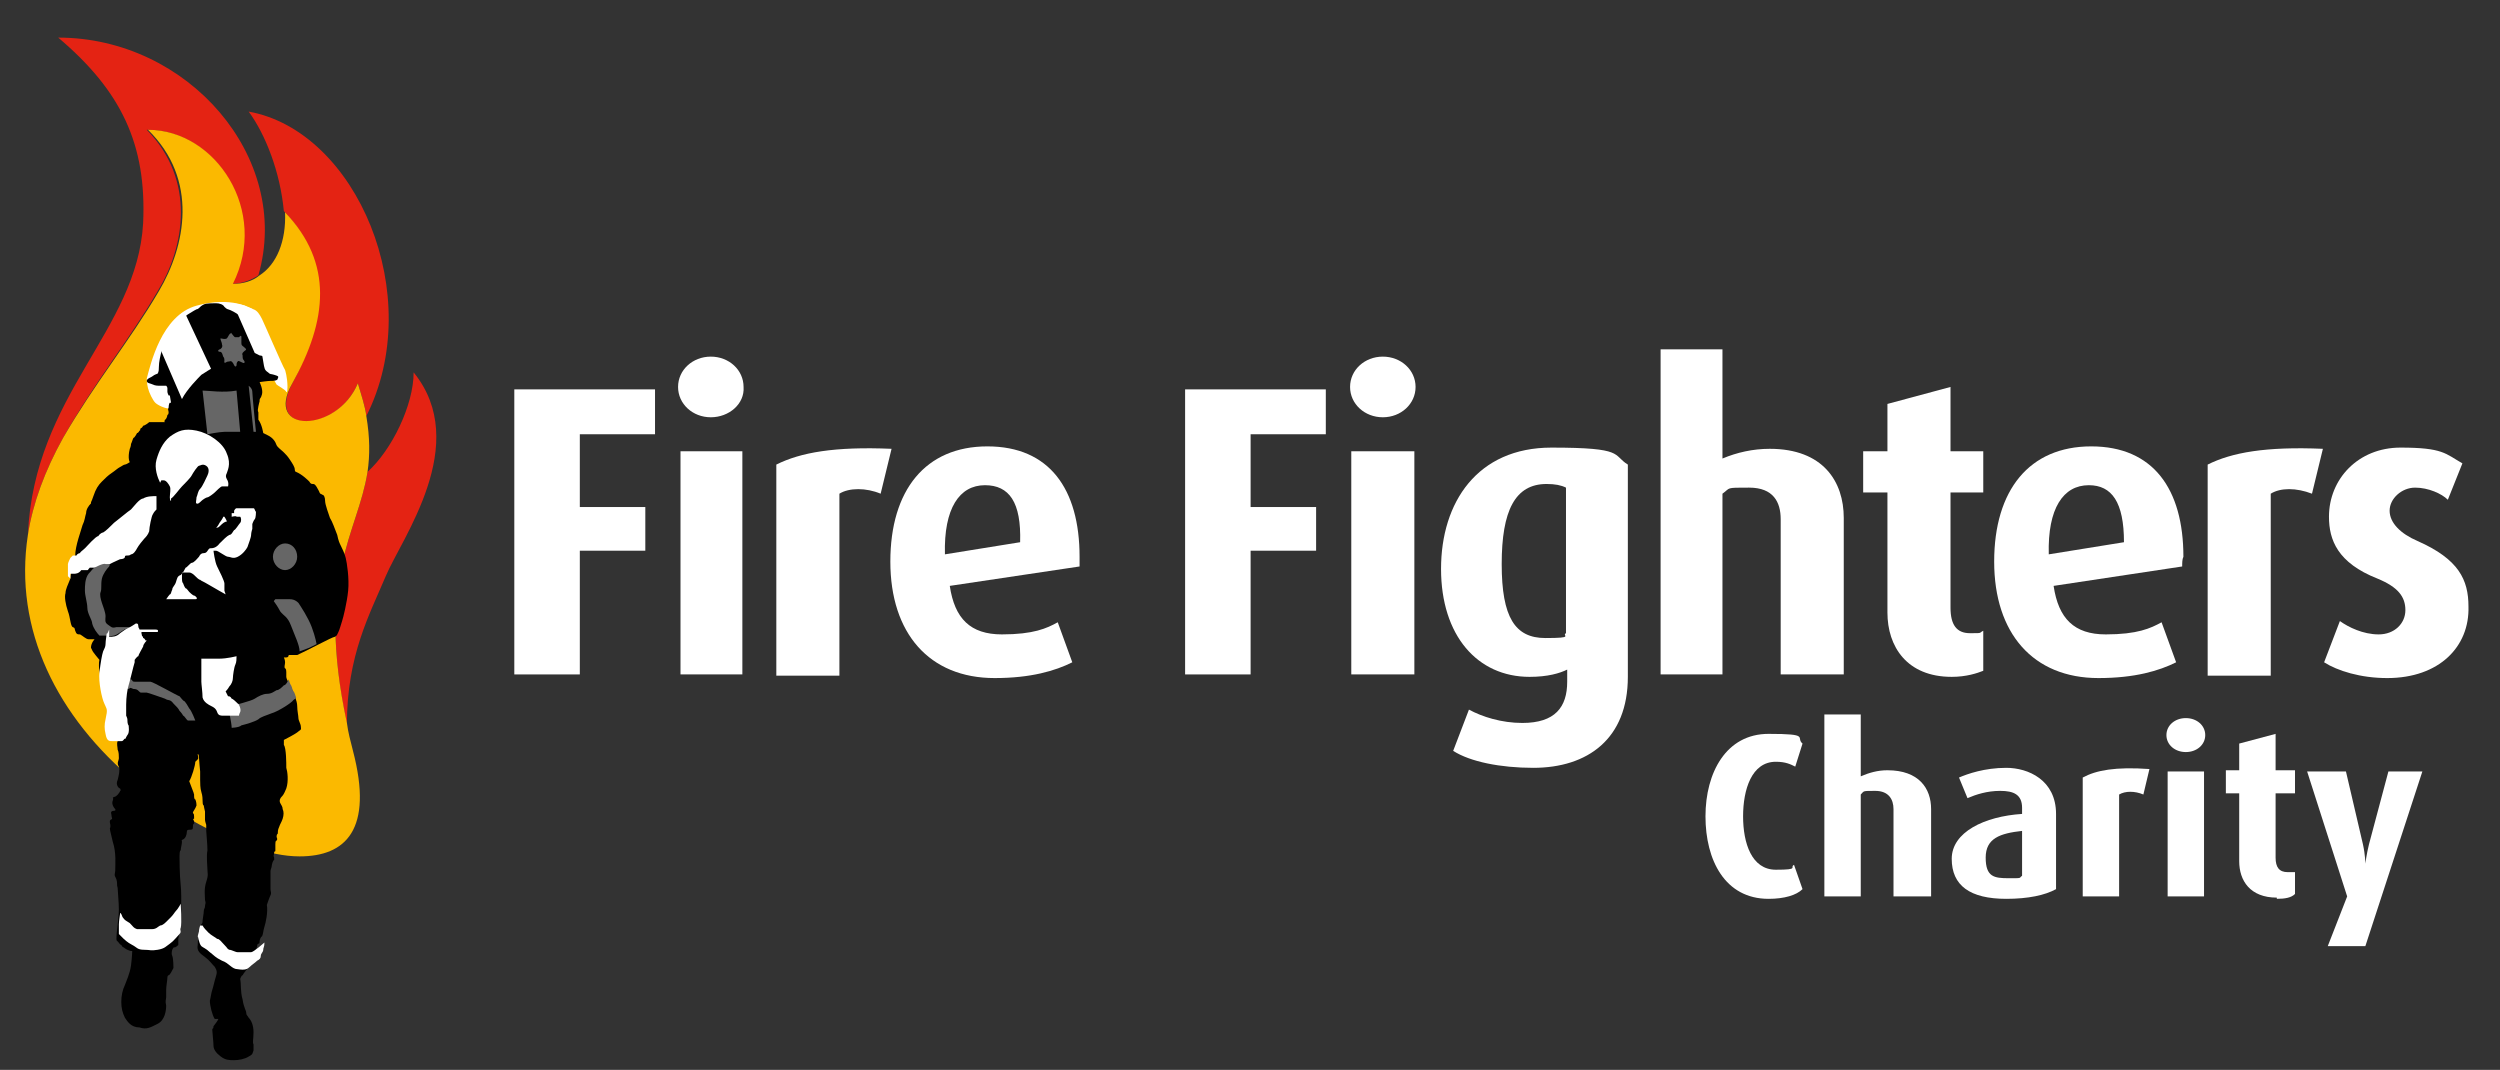 <?xml version="1.0" encoding="UTF-8"?>
<svg xmlns="http://www.w3.org/2000/svg" version="1.1" viewBox="0 0 206.1 88.2">
  <rect x="0" y="0" width="206.1" height="88.2" fill="#333333" stroke="none"/>
  <defs>
    <style>
      .cls-1 {
        fill: #fff;
      }

      .cls-2 {
        fill: #fbb900;
      }

      .cls-3 {
        fill: #e42313;
      }

      .cls-4 {
        fill: #666;
      }
    </style>
  </defs>
  <!-- Generator: Adobe Illustrator 28.6.0, SVG Export Plug-In . SVG Version: 1.2.0 Build 709)  -->
  <g>
    <g id="Layer_1">
      <g>
        <path class="cls-3" d="M24.1,31.6c-2.3,4.3,3.7,4.1,5.4,0,.3,1,.6,1.9.7,2.7,5-9.9-.8-23.5-9.7-25.1,1.4,1.9,2.6,5,2.9,8.2,4,4.3,3.5,8.9.7,14.2"/>
        <path class="cls-3" d="M34.1,30.7c0,2.7-1.8,6.4-3.8,8.2-.8,5.1-4.3,8.6-1.7,20.8,0-5.7,1.9-9.1,3.2-12.2,1.3-3.1,7.1-10.9,2.3-16.8"/>
        <path class="cls-3" d="M13,24c2.2-3.6,3.2-9.1-.9-13.3,5.7,0,10,6.7,7,12.7.8,0,1.6-.3,2.2-.7C24.1,13,15.5,3.1,4.8,3.1c5.2,4.4,7.3,8.8,7,15.3-.5,8.9-9,14.1-9.5,25.7.4-2.6,1.4-5.3,2.9-8,2.6-4.6,5.4-8,7.8-12.1"/>
        <path class="cls-2" d="M30.3,38.9c.2-1.4.2-2.8-.1-4.6-.1-.8-.4-1.7-.7-2.7-1.7,4.1-7.8,4.2-5.4,0,2.9-5.2,3.4-9.9-.6-14.1h0c.1,2.4-.7,4.3-2.1,5.2-.6.5-1.4.7-2.2.7,3-6-1.4-12.7-7-12.7,4.2,4.1,3.1,9.6.9,13.3-2.4,4.1-5.3,7.6-7.9,12.1-1.5,2.7-2.5,5.4-2.9,8-1.2,7.8,2.4,15,8.9,20.4.6.5,1.3,1.1,2,1.5.6.4,1.3.8,1.9,1.2,1.8,1.1,3.7,2,5.5,2.6,1.5.5,2.8.8,4.1.8,3.8,0,6.1-2.2,4.4-8.7-.2-.8-.4-1.5-.5-2.3-2.6-12.1.9-15.6,1.7-20.7"/>
        <path class="cls-1" d="M23.5,30.5c-.2-.3-1.7-3.8-1.9-4.2-.2-.4-.4-.7-.7-.8-.3-.1-1.8-1.1-4.7-.3-2.9.8-3.8,4.9-4.1,6,0,0,0,.4.1.8.1.4.4,1,.6,1.2.2.2.8.5,1.3.5l.7-1.8,3.5-.7,4.1-.2s.3.5.4.7c.1.1.7.4.8.6,0,0,.1.2.1-.4,0-.8-.2-1.4-.2-1.4"/>
        <path d="M7.5,53.4c0-.4.3-.7.3-.7-.3,0-.2,0-.5,0-.2,0-.5-.3-.7-.4-.2,0-.3,0-.4-.3s0-.2-.2-.3-.2-.8-.4-1.3c-.2-.6-.3-1.2-.2-1.5,0-.3.2-.7.4-1.2,0-.5.3-1.1.4-1.9,0-.8.5-2.1.6-2.5.2-.4.2-.7.3-1,0-.3.2-.6.4-.8,0-.2,0,0,.2-.6s.4-.9.7-1.2.5-.5.8-.7.5-.4.7-.5.3-.2.4-.2c.1,0,.4-.2.4-.2,0,0-.2-.3,0-1.1,0,0,.1-.2.1-.4.1-.2.1-.3.2-.5.1,0,.3-.4.3-.4q.1,0,.2-.2c.1,0,0,0,.1-.2q.1,0,.2-.2c.1,0,.4-.2.5-.3.2,0,.4,0,.6,0,.2,0,.3,0,.4,0q.1,0,.2,0t.1,0c0,0-.1,0,0-.2.1,0,.2-.3.2-.4.1,0,.1-.2.1-.2h0c0-.2-.1-.2,0-.4,0,0,0-.3.1-.4h.1c0,0-.1-.6-.1-.6,0,0,0,0-.1,0,0,0-.1-.2-.1-.3v-.3c0-.1-.1-.2-.1-.2,0,0,.1,0,0,0h-.5c-.2,0-.4,0-.6-.1-.2-.1-.5-.1-.5-.3s.4-.3.5-.4.4-.2.4-.2c0-.1.1,0,.1-.6s.4-2.3,1.1-3.2c.8-.9,2-1.5,2-1.5,0,0,.1,0,.2-.1s.2-.2.4-.3c.2-.1.7-.1,1-.1s.6.1.7.3c.2.2.3.2.3.2.4.1,1.8.9,2.2,1.9.5,1,.6,1.8.7,2.4s.1.7.4.9c.2.2.2.1.5.2s.4.1.3.3c0,.2-.4.2-.6.2s-.9.1-.9.1c0,0,.3.6.2,1-.1.4-.2.3-.2.5s0,0-.1.5,0,.4,0,.5v.6c.3.4.4,1.1.4,1.1l.4.2c.4.2.6.5.7.8.1.2.4.4.6.6s.3.3.5.6.4.6.4.8.1.2.1.2c.5.2,1,.7,1.1.8.1.2.2.2.3.2s.2,0,.5.6c.1.3.2.2.3.3.1,0,.2.2.2.5s.3,1.1.4,1.4c.2.3.4.9.6,1.4.1.5.2.7.3.9.1.2.3.6.4,1s.3,1.7.2,2.7c-.1,1-.4,2.2-.5,2.5s-.2.7-.3.9c-.1.2-.1.3-.3.4-.2,0-2.4,1.2-3.1,1.5-.5,0-.7,0-.7,0,0,0,0,.2-.2.2h-.2s.1.2.1.4-.1.4,0,.5c0,0,.1,0,.1.3v.4c0,.2.4.9.5,1.1.1.2.4.9.4,1.3s.1.8.1,1,.2.5.2.7.1.2-.2.4c-.2.2-1.2.7-1.2.7v.4c.2.3.2,1.5.2,1.9.1.3.2,1.1,0,1.7-.2.5-.3.6-.4.7s-.2.3-.1.5.2.3.2.5c.1.2.1.5,0,.8s-.2.4-.3.7c-.1.2-.1.4-.1.5s-.1,0-.1.3q.1.2,0,.3c-.1,0-.1.2-.1.3v.5c0,.2-.1,0-.1.2s-.1.2,0,.4v.2c-.1,0-.2.4-.2.5s-.1.3-.1.4v1.5c0,.2.1.3,0,.5s-.3.8-.3.8c.1.6-.1,1.5-.2,1.8s-.1.6-.2.8c-.1,0-.2.3-.2.4s0,.2-.1.2c-.1,0-.1.2-.1.2,0,0-.1.3-.1.5s-.1.3-.2.5-.2.4-.4.7c-.2.3-.4.5-.5.7-.1,0-.2.3-.2.3.1.5,0,1,.2,1.7.1.7.3.9.3,1.1s.1.2.2.4c.2.2.4.6.4,1.2s-.1.8,0,1v.5c-.1.2,0,.3-.4.5-.3.2-.8.3-1.2.3s-.7,0-1.1-.3-.6-.6-.6-.9-.1-1.1-.1-1.3.1,0,.1-.3c.4-.5.4-.6.4-.6q-.1,0-.2,0h-.1c-.2-.3-.4-1.1-.4-1.5.1-.4.1-.6.2-.9s.2-.8.3-1.1c.1-.3.1-.5-.1-.8-.3-.3-.4-.5-.8-.8s-.7-.5-.6-1c0-.5.1-1,.2-1.2,0-.2,0-.4.1-.5s.1-.2.1-.3.1-.6.1-.8.1-.2.1-.4.1-.2,0-.5c0-.3-.1-.9.1-1.5s.1-.7.1-1-.1-1.1,0-1.6c0-.5-.1-1.5-.1-1.6v-.5c0,0-.1-.3-.1-.4v-.7c0,0-.1-.4-.1-.5-.1,0-.1-.3-.1-.4s0-.4-.1-.7c-.1-.3-.1-.8-.1-1v-.7c0,0-.1-1-.1-1.2s-.1-.3-.1-.2.1.3,0,.4c0,0-.2.2-.2.2,0,.3-.3,1.3-.5,1.6.1.3.4,1,.4,1.1,0,.2,0,.4.1.4,0,0,.1.2.1.5-.1.3-.3.5-.3.6s.1,0,.1.3v.2c-.1,0-.1,0,0,.2,0,0,0,.2,0,.2-.1,0-.1.2-.1.3s0,.2-.2.2-.3,0-.3.2-.1.5-.3.6-.1,0-.1.2-.1.5-.1.7c-.1,0-.1.4-.1.5,0,.2,0,1.5.1,2.4s0,3.5,0,3.5c0,0-.1.3-.1.4s-.1.4-.1.5v.5q-.2.2-.3.2c-.1,0-.1,0-.2.2,0,0-.1.3,0,.5s.1,1,.1,1c-.1.2-.3.6-.4.6,0,0-.1,0-.1.2s-.1.7-.1,1v.6c0,.2-.1.3,0,.7,0,.4-.1,1.2-.7,1.5-.6.3-.9.5-1.5.3-.7,0-1-.5-1.2-.8-.2-.4-.3-.8-.3-1.3s.1-1,.3-1.4c.1-.3.4-.9.5-1.6.1-.8.1-1.2.1-1.2-.3,0-.6-.2-.7-.3q-.1,0-.2-.2c-.1,0-.2-.2-.3-.3-.1,0-.1-.2-.1-.2,0-.6.2-1.8.2-2.4s-.1-1.6-.1-1.8c-.1-.3,0-.4-.1-.7-.1-.3-.2-.2-.1-.7,0-.5.1-1.5-.2-2.4-.2-.9-.3-1.1-.2-1.2v-.2c0,0-.1-.3,0-.4s.2,0,.1-.3c0-.2-.1-.3,0-.4s.4,0,.3-.2c-.2-.2-.3-.5-.2-.7.1-.3-.1-.2.1-.3.2,0,.5-.4.5-.5q.1,0,0-.2c-.1,0-.4-.3-.2-.7.1-.4.2-.8.1-1.1-.2-.3,0-.5,0-.7s0-.5-.1-.7c0-.2-.1-.5,0-.7.1-.3-.1-1-.1-1-.2,0-.4-.2-.4-.5s-.1-.2-.1-.4c-.1-.2,0-.2-.1-.5s0-.2,0-.4.1-.7.1-.8c.1,0,.1-.2.1-.2h.1c0,0-.3-.4-.3-.7-.4-.3-.7-.6-.8-1.3-.1-.6,0-.9,0-.9,0,0-.6-.7-.6-.8"/>
        <path class="cls-1" d="M22.9,30q-.5-.3-.9-.5c-.4-.2-.6-.2-.6-.2l-.4-.2-1.8-4.1s.7.1,1,.2c.3.2.5.2.5.2"/>
        <path class="cls-1" d="M15,32.9c.4-.8,1.4-1.8,1.6-2,.3-.2.8-.5.8-.5l-2.2-4.7c-.8.5-2,2.2-2.1,2.8"/>
        <path class="cls-4" d="M17.1,35.8l-.4-3.6c.5,0,1.7.2,2.8,0l.3,3.4h-1.3c-.4,0-1.4.2-1.4.2"/>
        <path class="cls-4" d="M20.9,35.6l-.4-3.8s.3.2.3.5.3,3.3.3,3.3h-.2"/>
        <path class="cls-1" d="M13.2,39.8c-.2-.4-.5-1.2-.3-1.9s.5-1.4,1.1-1.9c.7-.5,1.2-.7,2.2-.5,1,.2,2.2,1,2.5,1.9.4.9,0,1.5,0,1.6-.1.2-.1.3,0,.5.2.3.1.6.1.6-.3,0-.4,0-.5,0s-.5.4-.6.5-.5.4-.6.4c-.1,0-.4.2-.5.3s-.3.3-.4.2c-.1,0,0-.3,0-.5.1-.2.1-.5.3-.7.2-.2.5-.9.6-1.1.1-.2.2-.6-.1-.8-.3-.2-.5,0-.6,0-.1,0-.5.6-.6.8s-.6.7-.8.9-.7.9-.9,1c0,.1,0,.2,0,.2,0,0-.1,0-.1-.3s.1-.7,0-.9-.3-.5-.5-.5c0,0-.2,0-.2,0"/>
        <path class="cls-1" d="M19.1,42.7v-.4q.1,0,.2,0h0v-.2c0,0,.1-.2.2-.2h.1c.1,0,.2,0,.2,0h.1c0,0,0,0,.1,0q.1,0,.2,0c.1,0,.1,0,.1,0,0,0,.1,0,.1,0,.1,0,.2,0,.3,0s.1,0,.1,0c0,0,.1,0,.1,0,.1,0,.1.2.2.3,0,0,0,.5-.1.6s-.2.4-.2.4v.4c0,0-.1.3-.1.5s-.2.7-.3,1c-.1.2-.4.6-.8.8s-.6,0-.8,0c-.2,0-.8-.5-1-.5s-.2,0-.2,0,.1.9.3,1.3.6,1.2.6,1.4v.6c0,0,.1.3.1.3h0s-.9-.5-1.4-.8-.6-.3-.7-.4c-.1,0-.3-.2-.4-.3s-.3-.3-.5-.3c-.2,0-.5,0-.6,0,0,.2,0,.4,0,.5s0,.3.1.4c0,0,.1.3.2.4.1,0,.2.2.3.3,0,0,.3.3.4.3.1,0,.4.3.1.3s-.4,0-.6,0h-.9c-.2,0-.5,0-.6,0-.1,0-.3,0-.3,0q.2-.3.3-.4c.1,0,.1-.2.2-.4,0-.2.2-.3.3-.6s.1-.5.4-.6c.2-.2.3-.4.4-.6.1,0,.4-.4.5-.4.2,0,.5-.4.6-.5.1-.2.2-.3.4-.3.3,0,.3-.3.5-.4.2,0,.5,0,.8-.4.3-.3.6-.6.8-.7.2,0,.3-.3.4-.4.1,0,.4-.5.5-.6s.1-.4,0-.5q-.2,0-.3,0c0-.1-.4,0-.4,0"/>
        <path class="cls-1" d="M17.8,43.5c.1,0,.3-.4.3-.4,0,0,.3-.4.3-.5h.1c0,0,.2.3.2.4-.2,0-.4.2-.5.3s-.2.2-.3.2h-.1"/>
        <path class="cls-1" d="M12.9,40.9c-.3,0-.8,0-1.1.2-.3,0-.8.7-1,.9-.3.2-1,.8-1.4,1.1-.3.3-.7.7-.9.8,0,0-.2,0-.4.3-.2,0-.9.8-1.1,1s-.4.3-.4.4c0,0-.2,0-.3.2q0,0-.3,0l-.2.2c0,0-.2.4-.2.5,0,0,0,.2,0,.3q0,.2,0,.3v.4c0,0,.2.2.2.2,0,0,0,0,0-.2,0,0,0-.2,0-.2,0,0,.2,0,.3,0s.4,0,.6-.3c.3,0,.4,0,.5,0s0,0,.2-.2q0,0,.2,0c0,0,0,0,0,0,0,0,.2,0,.4,0s.2,0,.4,0c.1,0,.8-.4,1.5-.7,0,0,.4,0,.4-.2s.3,0,.5-.2c.2,0,.4-.3.5-.5s.5-.7.6-.8.3-.3.4-.6c0-.3.2-1.3.3-1.4.1-.2.2-.3.3-.4,0,0,0-.6,0-.6"/>
        <path class="cls-1" d="M16.3,77.3q0-.2.1-.5c0-.2.1-.5.1-.5,0,0,.1,0,.2,0,.1.2.3.4.5.6s.6.4.7.5c.2,0,.3.2.6.5.3.3.2.3.4.4.2,0,.5.2.7.2s.3,0,.6,0,.3,0,.5,0,1.1-.8,1.1-.8c0,.4-.1.4-.1.6s-.2.3-.2.5-.1.3-.3.4c-.2.2-.4.3-.6.5s-.4.3-1,.2c-.5,0-.7-.5-1.3-.7-.6-.3-.6-.4-1-.7-.3-.3-.6-.4-.7-.5-.2-.2-.3-.9-.3-.9"/>
        <path class="cls-1" d="M9.8,77v-.8c0-.3.1-.8.1-.9s.1,0,.2.3c.2.3.3.3.6.5.3.3.3.4.6.5.4,0,.4,0,.6,0,.2,0,.2,0,.6,0s.5-.2.7-.3q.2,0,.5-.3t.4-.4c.2-.2.3-.4.4-.5.2-.2.4-.6.4-.6,0,0,.1,1.6,0,2-.1.2.1.3-.1.5-.2.2-.5.6-.8.8-.3.2-.4.4-1,.5s-.6,0-1.1,0c-.6,0-.6-.2-1-.4-.4-.2-.7-.5-.7-.5"/>
        <path class="cls-4" d="M19.1,60c0-.4-.3-1.7-.3-1.7.6-.2,1.9-.5,2.2-.7.3-.2.7-.4,1-.4.4,0,.6-.2.8-.3.2,0,.4-.2.6-.4.2,0,.4-.5.4-.5,0,0,.1.4.2.5.1.2.1.4.2.5s.2.5.2.5c0,0,.1,0-.2.2-.2.3-1.4,1-1.8,1.1-.5.2-.9.3-1.1.5-.3.2-1,.4-1.4.5-.2.2-.9.2-.8.2"/>
        <path class="cls-4" d="M9.4,57.1c.3-.2.4-.3.5-.3.2,0,.1,0,.2,0,.1,0,.1,0,.4,0,.3,0,.1-.2.5,0,.4,0,.4.2.6.3.2,0,.4,0,.5,0s1.2.4,1.5.5c.3.2.4,0,.7.4.3.3.4.4.5.6,0,0,.2.2.3.4.1,0,.3.4.4.4h.6s-.3-.8-.5-1c-.1-.2-.3-.5-.4-.6-.1,0-.3-.3-.4-.4-.1,0-2.2-1.2-2.4-1.2-.3,0-.3,0-.5,0s-.2,0-.4,0-.1,0-.4,0c-.3,0-.1-.2-.4-.2h-1c-.2,0-.9.2-.9.2,0,.4.6,1.1.6,1.1"/>
        <path class="cls-4" d="M10.6,51.8c-.4,0-.8.5-1.2.6s-.5,0-.7,0c-.3,0-.2,0-.5,0-.2-.2-.5-.6-.6-1,0-.3-.4-.8-.4-1.3,0-.4-.2-1-.2-1.4s0-1,.3-1.4c.3-.3.3-.4.5-.5,0,0,.7-.4.9-.3h.3c0,0,.1,0,0,.2-.2.2-.5.6-.6,1-.1.5,0,.8-.1,1.1-.1.2,0,.6.1.9.1.3.3.8.3,1.1s-.1.5.2.7.3.3.7.2c.4,0,.7,0,.8,0s.4,0,.4,0"/>
        <path class="cls-4" d="M25.5,53.4l-.8.3c0-.5-.4-1.3-.7-2.1s-.6-.8-.9-1.2c-.2-.4-.5-.8-.5-.8,0,0-.1,0,.1-.2.2,0,.4,0,.6,0h.6c.1,0,.4,0,.7.3.2.3.8,1.2,1.1,2,.3.8.4,1.4.4,1.4"/>
        <path class="cls-4" d="M24.5,45.9c0,.6-.5,1.1-1,1.1s-1-.5-1-1.1.5-1.1,1-1.1c.6,0,1,.5,1,1.1"/>
        <path class="cls-4" d="M18.2,27.9c.1,0,.3.1.5,0,.1-.1.2-.4.3-.4.1-.1,0-.1.1,0s.2.3.3.3h.3c.1-.1.2-.2.2,0v.5c0,.2.1.2.2.3.1.1.3.2.1.3-.1.1-.3.2-.2.4,0,.2,0,.3.1.4s.1.3-.1.2c-.2-.1-.4-.2-.4-.1-.1.1-.1.2-.1.3s-.1.2-.2,0-.2-.4-.4-.3q-.2,0-.3.1s-.2,0-.1-.1c0-.2,0-.3-.1-.4-.1-.4-.2-.4-.3-.4s-.2-.1,0-.2c.1,0,.3-.2.2-.4,0-.2-.2-.5-.1-.5"/>
        <path class="cls-1" d="M9,52.5c.3,0,.6,0,.9-.3.3-.2.4-.3.6-.4.1,0,.7-.4.7-.4.1,0,.2,0,.2.2s.1.2.1.3c0,0,.1,0,.1,0s0,0,.1,0,.2,0,.3,0c.1,0,.2,0,.3,0s.4,0,.5,0,.3,0,.2.2h-.2q-.1,0-.3,0t-.4,0c-.2,0-.4,0-.4,0-.1,0,0,.2,0,.3s.1,0,.1.2q.1,0,.2.2h.1s-.3.3-.3.5c-.1.2-.4.7-.4.8-.1,0-.3.3-.3.3v.2c-.1.3-.4,1.6-.5,1.9-.1.3-.2,1-.2,1.6v.9c0,0,.1.2.1.3s0,.4.1.5c0,0,.1.6-.1.8-.2.3-.1.3-.2.3-.1,0-.1.2-.3.2-.3,0-.4,0-.4,0q-.1,0-.3,0c-.3,0-.5,0-.6-.6-.1-.4-.1-.8,0-1.2.2-.9.1-.8-.1-1.3-.2-.4-.5-1.8-.4-2.6s.2-1.4.3-1.7c.1-.2.2-.4.2-.6,0-.3.1-.8.1-.9,0,.2.2-.3.2-.3"/>
        <path class="cls-1" d="M16.6,54.3c.3,0,1,0,1.5,0,.6,0,1.4-.2,1.4-.2,0,.2,0,.5-.1.7s-.2.9-.2,1.1-.1.5-.3.7c-.1.2-.3.4-.3.4,0,0,0,0,.1.2q0,0,.1.2c.1,0,.2,0,.3.2.1,0,.4.3.5.4.1,0,.3.5.2.7-.1.2-.1.3-.1.3q-.1,0-.3,0c-.1,0-.4,0-.5,0-.1,0-.3,0-.5,0-.2,0-.4,0-.5-.3s-.3-.4-.5-.5-.6-.3-.7-.7c0-.4-.1-1.1-.1-1.3v-2.1h0"/>
        <polyline class="cls-1" points="47.8 35.8 47.8 41.8 53.2 41.8 53.2 45.4 47.8 45.4 47.8 55.6 42.4 55.6 42.4 32.1 54 32.1 54 35.8"/>
        <path class="cls-1" d="M58.6,34.4c-1.5,0-2.7-1.1-2.7-2.5s1.2-2.5,2.7-2.5,2.7,1.1,2.7,2.5c.1,1.4-1.2,2.5-2.7,2.5M56.1,37.2h5.1v18.4h-5.1v-18.4Z"/>
        <path class="cls-1" d="M72.6,40.7c-1.2-.5-2.6-.5-3.4,0v15h-5.2v-17.4c2-1,4.8-1.5,9.5-1.3"/>
        <path class="cls-1" d="M89,46.7l-10.7,1.6c.4,2.7,1.7,4,4.3,4s3.7-.5,4.6-1l1.2,3.3c-1.4.7-3.4,1.3-6.4,1.3-5.4,0-8.6-3.7-8.6-9.6s2.9-9.5,8-9.5,7.6,3.5,7.6,9.1v.8M81.2,40c-2.1,0-3.4,1.9-3.3,5.7l6.2-1c.1-3.3-.9-4.7-2.9-4.7"/>
        <polyline class="cls-1" points="103.1 35.8 103.1 41.8 108.5 41.8 108.5 45.4 103.1 45.4 103.1 55.6 97.7 55.6 97.7 32.1 109.3 32.1 109.3 35.8"/>
        <path class="cls-1" d="M114,34.4c-1.5,0-2.7-1.1-2.7-2.5s1.2-2.5,2.7-2.5,2.7,1.1,2.7,2.5-1.2,2.5-2.7,2.5M111.4,37.2h5.2v18.4h-5.2v-18.4Z"/>
        <path class="cls-1" d="M126.4,63.3c-2.7,0-5.2-.5-6.6-1.4l1.3-3.4c1.1.6,2.7,1.1,4.4,1.1,2.7,0,3.7-1.3,3.7-3.4v-1c-.6.3-1.6.6-3.1.6-4.3,0-7.3-3.4-7.3-8.9s3-10,9.1-10,5,.6,6.3,1.4v17.5c0,5.1-3.3,7.5-7.8,7.5M129.1,40.2c-.4-.2-.9-.3-1.6-.3-2.6,0-3.7,2.2-3.7,6.6s1.1,6.1,3.6,6.1,1.3-.2,1.7-.4v-12Z"/>
        <path class="cls-1" d="M146.8,55.6v-12.8c0-1.4-.6-2.6-2.6-2.6s-1.5,0-2.2.5v14.9h-5.1v-26.8h5.1v9c1.2-.5,2.5-.8,3.9-.8,4.4,0,6.1,2.7,6.1,5.7v12.9"/>
        <path class="cls-1" d="M160.9,55.8c-3.7,0-5.3-2.5-5.3-5.3v-9.9h-2v-3.4h2v-3.9l5.2-1.4v5.3h2.7v3.4h-2.7v9.5c0,1.4.5,2.1,1.6,2.1s.7,0,1.1-.2v3.3c-.5.2-1.4.5-2.6.5"/>
        <path class="cls-1" d="M179.9,46.7l-10.6,1.6c.4,2.7,1.7,4,4.3,4s3.7-.5,4.6-1l1.2,3.3c-1.4.7-3.4,1.3-6.4,1.3-5.4,0-8.6-3.7-8.6-9.6s2.9-9.5,8-9.5,7.6,3.5,7.6,9.1c-.1.2-.1.5-.1.8M172.2,40c-2.1,0-3.4,1.9-3.3,5.7l6.2-1c0-3.3-1-4.7-2.9-4.7"/>
        <path class="cls-1" d="M190.6,40.7c-1.3-.5-2.6-.5-3.4,0v15h-5.2v-17.4c2-1,4.8-1.5,9.5-1.3"/>
        <path class="cls-1" d="M196.8,55.9c-2.2,0-4.1-.6-5.2-1.3l1.3-3.4c.7.5,1.9,1.1,3.2,1.1s2.2-.9,2.2-2-.6-1.9-2.3-2.6c-3.3-1.3-4-3.2-4-5.1,0-3.1,2.4-5.7,5.9-5.7s3.7.5,5.1,1.3l-1.2,3c-.5-.5-1.6-1-2.7-1s-2.1.9-2.1,1.9.9,1.9,2.3,2.5c3.4,1.5,4.2,3.2,4.2,5.4.1,3.3-2.4,5.9-6.7,5.9"/>
        <path class="cls-1" d="M145.8,74.1c-3.6,0-5.2-3.2-5.2-6.8s1.7-6.8,5.2-6.8,2.2.3,2.8.8l-.6,1.9c-.4-.2-.8-.4-1.6-.4-2,0-2.7,2.3-2.7,4.5s.7,4.4,2.7,4.4,1.1-.2,1.5-.4l.7,2c-.5.5-1.5.8-2.8.8"/>
        <path class="cls-1" d="M156.1,73.9v-7.2c0-.8-.4-1.5-1.5-1.5s-.9,0-1.2.3v8.4h-3v-15h3v5.1c.7-.3,1.4-.5,2.2-.5,2.6,0,3.6,1.5,3.6,3.2v7.2"/>
        <path class="cls-1" d="M165.4,74.1c-3,0-4.5-1.1-4.5-3.3s2.7-3.5,5.8-3.7v-.5c0-1.1-.7-1.4-1.8-1.4s-2,.3-2.7.6l-.7-1.7c.7-.3,2.1-.8,3.9-.8s4.1,1,4.1,3.8v6.2c-.9.5-2.3.8-4.1.8M166.7,68.5c-1.8.2-3,.6-3,2.2s.7,1.7,1.9,1.7.8,0,1.1-.2v-3.7Z"/>
        <path class="cls-1" d="M176.7,65.5c-.7-.3-1.5-.3-2,0v8.4h-3v-9.8c1.1-.6,2.7-.9,5.5-.7"/>
        <path class="cls-1" d="M180.2,62c-.9,0-1.6-.6-1.6-1.4s.7-1.4,1.6-1.4,1.6.6,1.6,1.4-.7,1.4-1.6,1.4M178.7,63.6h3v10.3h-3v-10.3Z"/>
        <path class="cls-1" d="M187.7,74c-2.2,0-3.1-1.4-3.1-3v-5.6h-1.1v-1.9h1.1v-2.2l3-.8v3h1.6v1.9h-1.6v5.3c0,.8.3,1.2,1,1.2s.4,0,.6,0v1.8c-.3.3-.8.4-1.5.4"/>
        <path class="cls-1" d="M195,78h-3.1l1.6-4.1-3.3-10.3h3.2l1.4,6c.2.9.2,1.6.2,1.6h0s.1-.8.3-1.6l1.6-6h2.8"/>
      </g>
    </g>
  </g>
</svg>